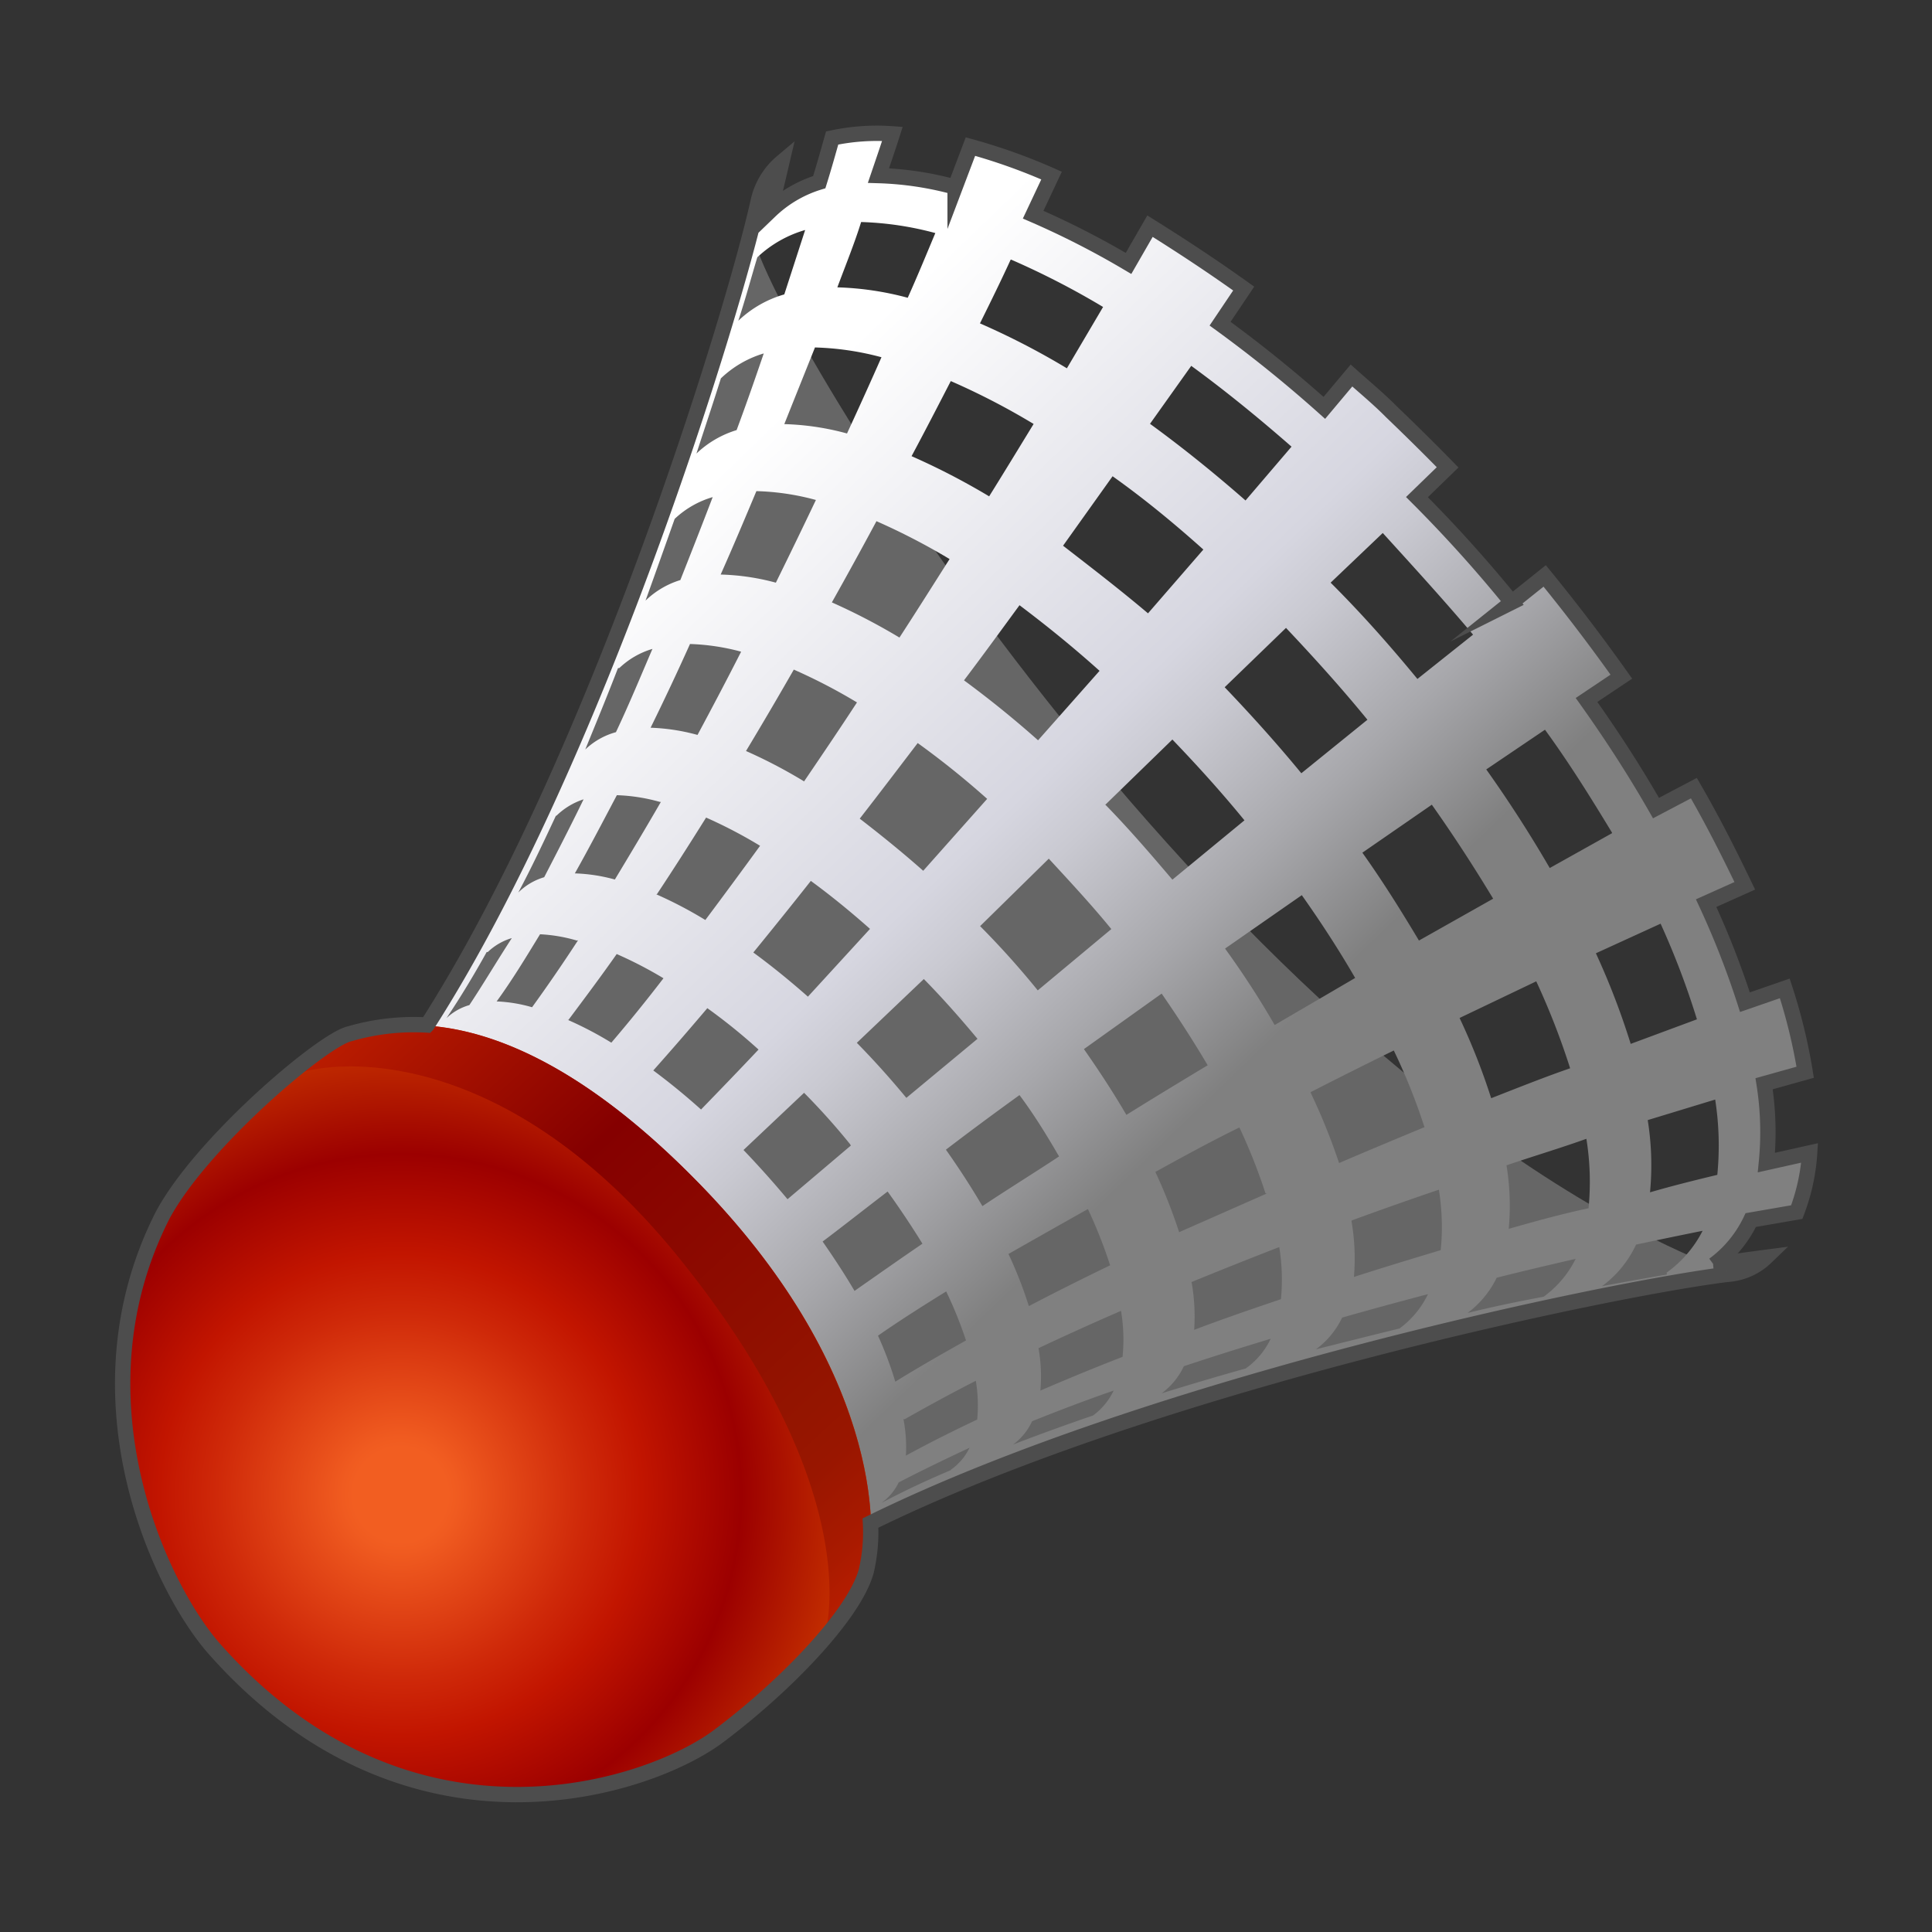 <svg class="S" id="design" xmlns="http://www.w3.org/2000/svg" xmlns:xlink="http://www.w3.org/1999/xlink" viewBox="0 0 126 126"><rect x="0" y="0" width="126" height="126" fill="#333333" stroke="none"/><defs><linearGradient id="linear-gradient" x1="-475.83" y1="999.08" x2="-530.62" y2="946.28" gradientTransform="matrix(0, -1, -1, 0, 1041.1, -440.42)" gradientUnits="userSpaceOnUse"><stop offset="0" stop-color="#fff"/><stop offset="0.38" stop-color="#d6d6e0"/><stop offset="0.44" stop-color="#c9c9d1"/><stop offset="0.56" stop-color="#a7a7ab"/><stop offset="0.68" stop-color="gray"/></linearGradient><radialGradient id="radial-gradient" cx="-537.9" cy="1014.98" r="34.19" gradientTransform="matrix(0, -1, -1, 0, 1041.1, -440.42)" gradientUnits="userSpaceOnUse"><stop offset="0.09" stop-color="#f25e21"/><stop offset="0.11" stop-color="#f05b20"/><stop offset="0.35" stop-color="#cf2909"/><stop offset="0.46" stop-color="#c21500"/><stop offset="0.65" stop-color="#9c0000"/><stop offset="0.88" stop-color="#c73300"/></radialGradient><linearGradient id="linear-gradient-2" x1="-544.42" y1="981.03" x2="-503.82" y2="1018.62" gradientTransform="matrix(0, -1, -1, 0, 1041.1, -440.42)" gradientUnits="userSpaceOnUse"><stop offset="0.02" stop-color="#bf1f00"/><stop offset="0.1" stop-color="#a91a00"/><stop offset="0.19" stop-color="#991600"/><stop offset="0.25" stop-color="#941500"/><stop offset="0.65" stop-color="#850000"/><stop offset="0.98" stop-color="#bf1f00"/></linearGradient></defs><title>sporticon</title><g id="Layer_2" data-name="Layer 2"><path d="M30.35,69.93l-2.2-2.2s14-24.6,21-52.18c2,7.4,30.84,54,62.56,67-9,2-39.16,8-55.76,16.78C46.74,95.52,30.35,69.93,30.35,69.93Z" style="fill:#666"/><path d="M86.37,26.59a86.13,86.13,0,0,0-6.8-5.49l1.54-2.28C79,17.31,77,16,75,14.75L73.6,17.18A55.37,55.37,0,0,0,67.38,14l1.2-2.55a37.82,37.82,0,0,0-5.29-1.89l-1,2.64a21.31,21.31,0,0,0-5-.75c.34-1,.65-1.9.91-2.72A14,14,0,0,0,54.27,9c-.24.85-.51,1.82-.84,2.88a8,8,0,0,0-3.22,1.89c.27-1,.56-2.26.78-3.2a4.64,4.64,0,0,0-1.54,2.55C47.61,21.5,36.68,56.81,23.94,72.34l.23.9c2.53-3.09,9.64-.58,16.75,6.11,7.74,7.29,12.55,16.82,10.74,21.27a7.22,7.22,0,0,1-1.52,2.5c16.73-11.1,53.91-18.92,62.51-20A4,4,0,0,0,115.17,82c-.92.12-2.39.32-3.4.49a7.76,7.76,0,0,0,2.41-2.92l3-.52h0a13.14,13.14,0,0,0,.84-3.86l-2.76.61a20.11,20.11,0,0,0-.15-5.14l2.67-.75a36.33,36.33,0,0,0-1.32-5.47l-2.61.9a54,54,0,0,0-2.53-6.46l2.52-1.13c-1-2.08-2.07-4.21-3.32-6.37l-2.42,1.3c-1.35-2.33-2.87-4.68-4.54-7.05l2.27-1.52q-2.32-3.3-5-6.57l-2.15,1.72c-1.93-2.33-3.94-4.6-6.21-6.86l2-1.94c-1.19-1.22-2.42-2.43-3.67-3.63C89.9,26,89,25.26,88.14,24.49ZM61,15.2c-.55,1.31-1.13,2.73-1.8,4.22a19.82,19.82,0,0,0-4.59-.68c.56-1.5,1.14-2.93,1.55-4.26A20.82,20.82,0,0,1,61,15.2ZM49.39,16.78A7.63,7.63,0,0,1,52.51,15L51.15,19.2a7.24,7.24,0,0,0-3,1.72C48.63,19.46,49,18.07,49.39,16.78Zm16.55.15a52.29,52.29,0,0,1,6,3.09l-2.36,4a49,49,0,0,0-5.67-2.93c.73-1.47,1.41-2.86,2-4.15ZM57.5,23.27c-.71,1.61-1.47,3.29-2.26,5a17.22,17.22,0,0,0-4.09-.61c.69-1.73,1.36-3.4,2-5a18.55,18.55,0,0,1,4.38.65ZM47,24.69a6.89,6.89,0,0,1,2.81-1.64c-.55,1.61-1.13,3.28-1.77,5a6.55,6.55,0,0,0-2.62,1.53c.55-1.69,1.09-3.3,1.59-4.89ZM62,24.85a46.15,46.15,0,0,1,5.41,2.8c-.93,1.52-1.89,3.1-2.9,4.72a45.7,45.7,0,0,0-5.06-2.62c.9-1.68,1.75-3.33,2.56-4.9Zm-1.75,39c1.24,1.26,2.4,2.58,3.5,3.9L59.11,71.6c-1-1.21-2.08-2.42-3.23-3.59ZM52.69,65q-1.8-1.59-3.56-2.88c1.23-1.51,2.49-3.07,3.75-4.67q1.9,1.39,3.86,3.13L52.69,65Zm13.8,6.42c1,1.34,1.81,2.68,2.58,4-1.71,1.13-3.4,2.17-5,3.24-.71-1.21-1.51-2.45-2.38-3.68,1.58-1.21,3.19-2.4,4.84-3.59Zm-11,3.29-4.13,3.5Q50,76.58,48.49,75l3.95-3.73c1.07,1.08,2.08,2.21,3,3.35Zm2.4,3c.82,1.14,1.57,2.27,2.27,3.4-1.54,1.05-3,2.08-4.43,3.08-.62-1.06-1.33-2.14-2.08-3.22C54.94,80,56.37,78.87,57.86,77.73Zm13.06,1.14a31.44,31.44,0,0,1,1.45,3.67c-1.82.88-3.58,1.76-5.3,2.66a27.53,27.53,0,0,0-1.33-3.4C67.41,80.85,69.15,79.86,70.92,78.87Zm-9.24,5.38A26.38,26.38,0,0,1,63,87.42c-1.6.9-3.16,1.79-4.61,2.69a23.59,23.59,0,0,0-1.13-3c1.35-.94,2.87-1.91,4.44-2.88Zm6.05,3.68c1.74-.82,3.53-1.63,5.35-2.42a11.29,11.29,0,0,1,.1,3c-1.83.71-3.62,1.45-5.36,2.2A10.49,10.49,0,0,0,67.73,87.93Zm10-4.32c1.88-.77,3.79-1.53,5.67-2.26a13.33,13.33,0,0,1,.11,3.4c-1.9.64-3.82,1.3-5.66,2A12.64,12.64,0,0,0,77.71,83.61Zm10.41-4q2.86-1.05,5.67-2a15.29,15.29,0,0,1,.12,3.94c-1.85.56-3.75,1.13-5.66,1.75a14.38,14.38,0,0,0-.16-3.65Zm-5.56-1.75L76.9,80.36a34.85,34.85,0,0,0-1.55-3.93c1.81-1,3.64-2,5.48-2.9a36.79,36.79,0,0,1,1.7,4.29Zm2.86-6.61q2.74-1.4,5.43-2.72a39.74,39.74,0,0,1,2,5c-1.83.76-3.7,1.54-5.57,2.34a39.86,39.86,0,0,0-1.84-4.56Zm-6.7-1.76c-1.78,1.07-3.56,2.15-5.31,3.24-.83-1.42-1.76-2.85-2.77-4.29l5.07-3.62q1.64,2.37,3,4.67Zm1.13-7.61,5-3.48c1.28,1.81,2.45,3.62,3.48,5.4l-5.25,3.07a56.13,56.13,0,0,0-3.21-4.95Zm-7.42-1.27-4.8,4a55.72,55.72,0,0,0-3.76-4.19L68.4,56c1.38,1.5,2.78,3,4.06,4.57Zm-12.27-3.8c-1.39-1.23-2.78-2.35-4.14-3.4,1.27-1.63,2.52-3.28,3.78-4.93a55.55,55.55,0,0,1,4.53,3.64Zm11.89-4.32,4.36-4.24c1.65,1.72,3.24,3.48,4.7,5.27l-4.7,3.87C75,55.65,73.58,54,72.05,52.44ZM67.7,48.28c-1.62-1.44-3.24-2.74-4.83-3.91,1.24-1.64,2.44-3.29,3.62-4.9,1.71,1.29,3.45,2.69,5.22,4.28Zm1.63-12.69,3.23-4.53c2,1.42,3.93,3,5.92,4.78L74.87,40C73,38.42,71.15,37,69.33,35.59Zm-16.11-3Q51.94,35.28,50.6,38A15.25,15.25,0,0,0,47,37.47c.81-1.82,1.58-3.65,2.33-5.44A16.23,16.23,0,0,1,53.22,32.61ZM44,33.84a6.1,6.1,0,0,1,2.48-1.42c-.68,1.78-1.39,3.59-2.11,5.41a5.64,5.64,0,0,0-2.27,1.34Q43.07,36.47,44,33.84Zm10.25,5.45q1.5-2.67,2.91-5.3a43.06,43.06,0,0,1,4.77,2.47c-1.07,1.68-2.15,3.4-3.27,5.12a40.8,40.8,0,0,0-4.4-2.29Zm-5.92,3.22c-.92,1.81-1.88,3.63-2.84,5.42a13.18,13.18,0,0,0-3.06-.47Q43.76,44.76,45,42a14.5,14.5,0,0,1,3.33.5Zm-7.93,1.05a5.28,5.28,0,0,1,2.15-1.24C41.77,44.14,41,46,40.17,47.75a4.69,4.69,0,0,0-2,1.13c.71-1.74,1.45-3.53,2.13-5.3ZM48.64,49q1.59-2.64,3.13-5.33a36.52,36.52,0,0,1,4.12,2.14c-1.13,1.73-2.26,3.4-3.45,5.15a32.89,32.89,0,0,0-3.83-2ZM43.1,52.3c-1,1.73-2,3.4-3,5.06a11,11,0,0,0-2.61-.4c.93-1.65,1.84-3.4,2.74-5.1a11.67,11.67,0,0,1,2.81.44Zm-6.8.89a4.54,4.54,0,0,1,1.76-1.06c-.84,1.73-1.7,3.4-2.57,5.08a4,4,0,0,0-1.69,1c.86-1.61,1.65-3.29,2.45-5Zm6.54,5.13c1.07-1.61,2.14-3.29,3.21-5a31,31,0,0,1,3.52,1.84Q47.76,57.65,46,60a27.18,27.18,0,0,0-3.21-1.68Zm-5.14,3q-1.5,2.3-3,4.37a9.61,9.61,0,0,0-2.31-.38c1-1.37,1.89-2.84,2.83-4.38a10.31,10.31,0,0,1,2.4.41Zm-5.89.77a3.82,3.82,0,0,1,1.57-.91c-1,1.54-1.86,3-2.77,4.37a3.58,3.58,0,0,0-1.49.85q1.34-2,2.62-4.31Zm5.26,4.43c1-1.34,2.09-2.79,3.15-4.3a26.67,26.67,0,0,1,3.05,1.58Q41.58,66,39.87,68A23.51,23.51,0,0,0,37,66.5ZM27,69.52a3.45,3.45,0,0,1,1.34-.85l-1,1.24a3.37,3.37,0,0,0-1.41.8,13.43,13.43,0,0,0,1-1.19Zm3.08-1a9.69,9.69,0,0,1,2.21.34c-.35.43-.69.84-1,1.23a9.43,9.43,0,0,0-2.17-.34c.28-.38.58-.79.92-1.22Zm3.4,2.38c.36-.39.71-.8,1.07-1.23a25.29,25.29,0,0,1,2.73,1.43l-1.13,1.21a25.37,25.37,0,0,0-2.75-1.4Zm9.11-1.07q1.72-1.93,3.54-4.08a37.6,37.6,0,0,1,3.34,2.7c-1.28,1.36-2.54,2.66-3.75,3.91C44.64,71.39,43.6,70.55,42.59,69.8ZM38.69,74l1.14-1.13c1,.72,2,1.52,3,2.42l-1.13,1.13a32.77,32.77,0,0,0-3-2.43ZM44.36,79l1.21-1.14c1,1,1.87,2,2.72,3L47,82c-.9-1.06-1.8-2.06-2.75-3Zm4.8,5.75,1.27-1q1.11,1.56,2,3.09l-1.31,1c-.61-1-1.31-2.09-2-3.06Zm3.4,5.73,1.32-1A25.83,25.83,0,0,1,55,92.31l-1.34.93a23.1,23.1,0,0,0-1.19-2.82ZM59,92.56c1.46-.83,3-1.67,4.64-2.51a9.73,9.73,0,0,1,.09,2.53q-2.44,1.15-4.65,2.35a9.54,9.54,0,0,0-.16-2.38Zm-4.85,3,1.33-.89a9,9,0,0,1,.1,2.26l-1.34.88A9.41,9.41,0,0,0,54.15,95.53Zm-.07,4.32-1.29.83a3.53,3.53,0,0,0,1-1.27l1.34-.84A3.43,3.43,0,0,1,54.08,99.85Zm7.93-4q-2.38,1-4.53,2.14a3.5,3.5,0,0,0,1.13-1.34c1.46-.76,3-1.5,4.62-2.26A3.7,3.7,0,0,1,62,95.86Zm9.26-3.56c-1.78.61-3.52,1.24-5.2,1.89a3.92,3.92,0,0,0,1.24-1.52c1.72-.69,3.5-1.37,5.32-2a4.38,4.38,0,0,1-1.39,1.66Zm10-3.08q-2.78.78-5.51,1.63a4.71,4.71,0,0,0,1.45-1.77c1.86-.62,3.75-1.21,5.66-1.79a5,5,0,0,1-1.63,1.94Zm10-2.6q-2.68.66-5.45,1.36a5.46,5.46,0,0,0,1.71-2.07q2.82-.8,5.6-1.53a6.06,6.06,0,0,1-1.88,2.26Zm4.34-.94h0a6.27,6.27,0,0,0,2-2.37c1.78-.45,3.5-.85,5.15-1.23a6.75,6.75,0,0,1-2.09,2.47C99,84.88,97.31,85.23,95.58,85.66Zm13.1-2.58c-1.32.23-2.73.48-4.23.76a7.06,7.06,0,0,0,2.22-2.71c1.54-.33,3-.63,4.34-.9A7.61,7.61,0,0,1,108.69,83ZM98.39,80.2A16.35,16.35,0,0,0,98.25,76c1.79-.61,3.54-1.13,5.21-1.73a17.62,17.62,0,0,1,.14,4.53c-1.66.35-3.41.83-5.2,1.34ZM112,76.62c-1.37.33-2.84.69-4.39,1.14a18.58,18.58,0,0,0-.15-4.71l4.4-1.34A19.52,19.52,0,0,1,112,76.6Zm-14.75-5a42.69,42.69,0,0,0-2.06-5.23l5-2.39a48.21,48.21,0,0,1,2.21,5.67C100.72,70.25,99,70.94,97.23,71.63Zm13.44-5.15-4.34,1.61a48.64,48.64,0,0,0-2.27-5.91l4.22-1.93A52.25,52.25,0,0,1,110.67,66.48ZM92.54,61.34c-1.13-1.89-2.33-3.82-3.69-5.73l4.53-3.13c1.45,2.05,2.78,4.11,4,6.13Zm12.59-7-4.06,2.27c-1.23-2.12-2.61-4.28-4.14-6.43l3.83-2.59C102.37,49.8,103.77,52.06,105.13,54.3ZM89.18,46.94l-4.31,3.49c-1.56-1.9-3.25-3.78-5-5.61l4-3.87C85.71,42.9,87.5,44.88,89.18,46.94Zm6.89-5.55-3.63,2.89C90.69,42.15,88.79,40,86.78,38l3.4-3.24c2,2.2,4,4.39,5.89,6.63ZM84.23,29.13l-3,3.51q-3.15-2.76-6.23-5l2.69-3.78C79.83,25.42,82,27.18,84.23,29.13Z" style="fill:url(#linear-gradient)"/><path d="M14,107.61c-3.54-4-9.46-16.41-3.4-28.32,2.53-4.73,10.46-11.46,12.19-11.83s9.74-3.54,22.55,9.47c12,12.13,12,22.88,11.15,25.59s-5.12,7.34-9.63,10.75S26.73,121.92,14,107.61Z" style="fill:url(#radial-gradient)"/><path d="M22.8,67.46a12.62,12.62,0,0,0-4.26,2.89c2.65-1.42,14.25-2.59,25.81,11.77,11.92,14.79,9.76,23.95,9.3,24.92v.07a10.6,10.6,0,0,0,2.88-4.53c.79-2.77.79-13.52-11.18-25.65C32.54,63.93,24.58,67.08,22.8,67.46Z" style="fill:url(#linear-gradient-2)"/><path d="M115.2,75.82a20.11,20.11,0,0,0-.15-5.14l2.68-.75a36.36,36.36,0,0,0-1.33-5.47l-2.6.9a55.79,55.79,0,0,0-2.53-6.46l2.52-1.13c-1-2.08-2.07-4.21-3.32-6.37L108,52.7q-2-3.5-4.53-7.05l2.27-1.52c-1.56-2.2-3.22-4.39-5-6.57l-2.15,1.72a88.36,88.36,0,0,0-6.18-6.86l2-1.94c-1.19-1.22-2.42-2.43-3.67-3.63C89.9,26,89,25.26,88.14,24.49L86.37,26.6a86.13,86.13,0,0,0-6.8-5.49l1.54-2.29C79,17.31,77,16,75,14.75L73.6,17.18A55.37,55.37,0,0,0,67.38,14l1.2-2.55a37.82,37.82,0,0,0-5.29-1.89l-1,2.64a21.31,21.31,0,0,0-5-.75c.34-1,.65-1.9.91-2.72A14,14,0,0,0,54.27,9c-.24.85-.51,1.82-.84,2.88a8,8,0,0,0-3.22,1.89c.27-1,.56-2.26.78-3.2a4.64,4.64,0,0,0-1.54,2.55c-1.65,7.45-10.6,36.58-21.59,53.73a14.87,14.87,0,0,0-5.05.57c-1.74.37-9.67,7.1-12.2,11.83-6.06,11.91-.14,24.34,3.4,28.32,12.7,14.3,28.32,9.06,32.85,5.66s8.87-8,9.63-10.75a11.11,11.11,0,0,0,.28-3.15c18.41-9.06,48.28-15.29,55.88-16.22A4,4,0,0,0,115.17,82c-.92.12-2.39.32-3.4.49a7.76,7.76,0,0,0,2.41-2.92l3-.52h0a13.14,13.14,0,0,0,.84-3.86Z" style="fill:none;stroke:#4d4d4d;stroke-miterlimit:10"/></g></svg>
